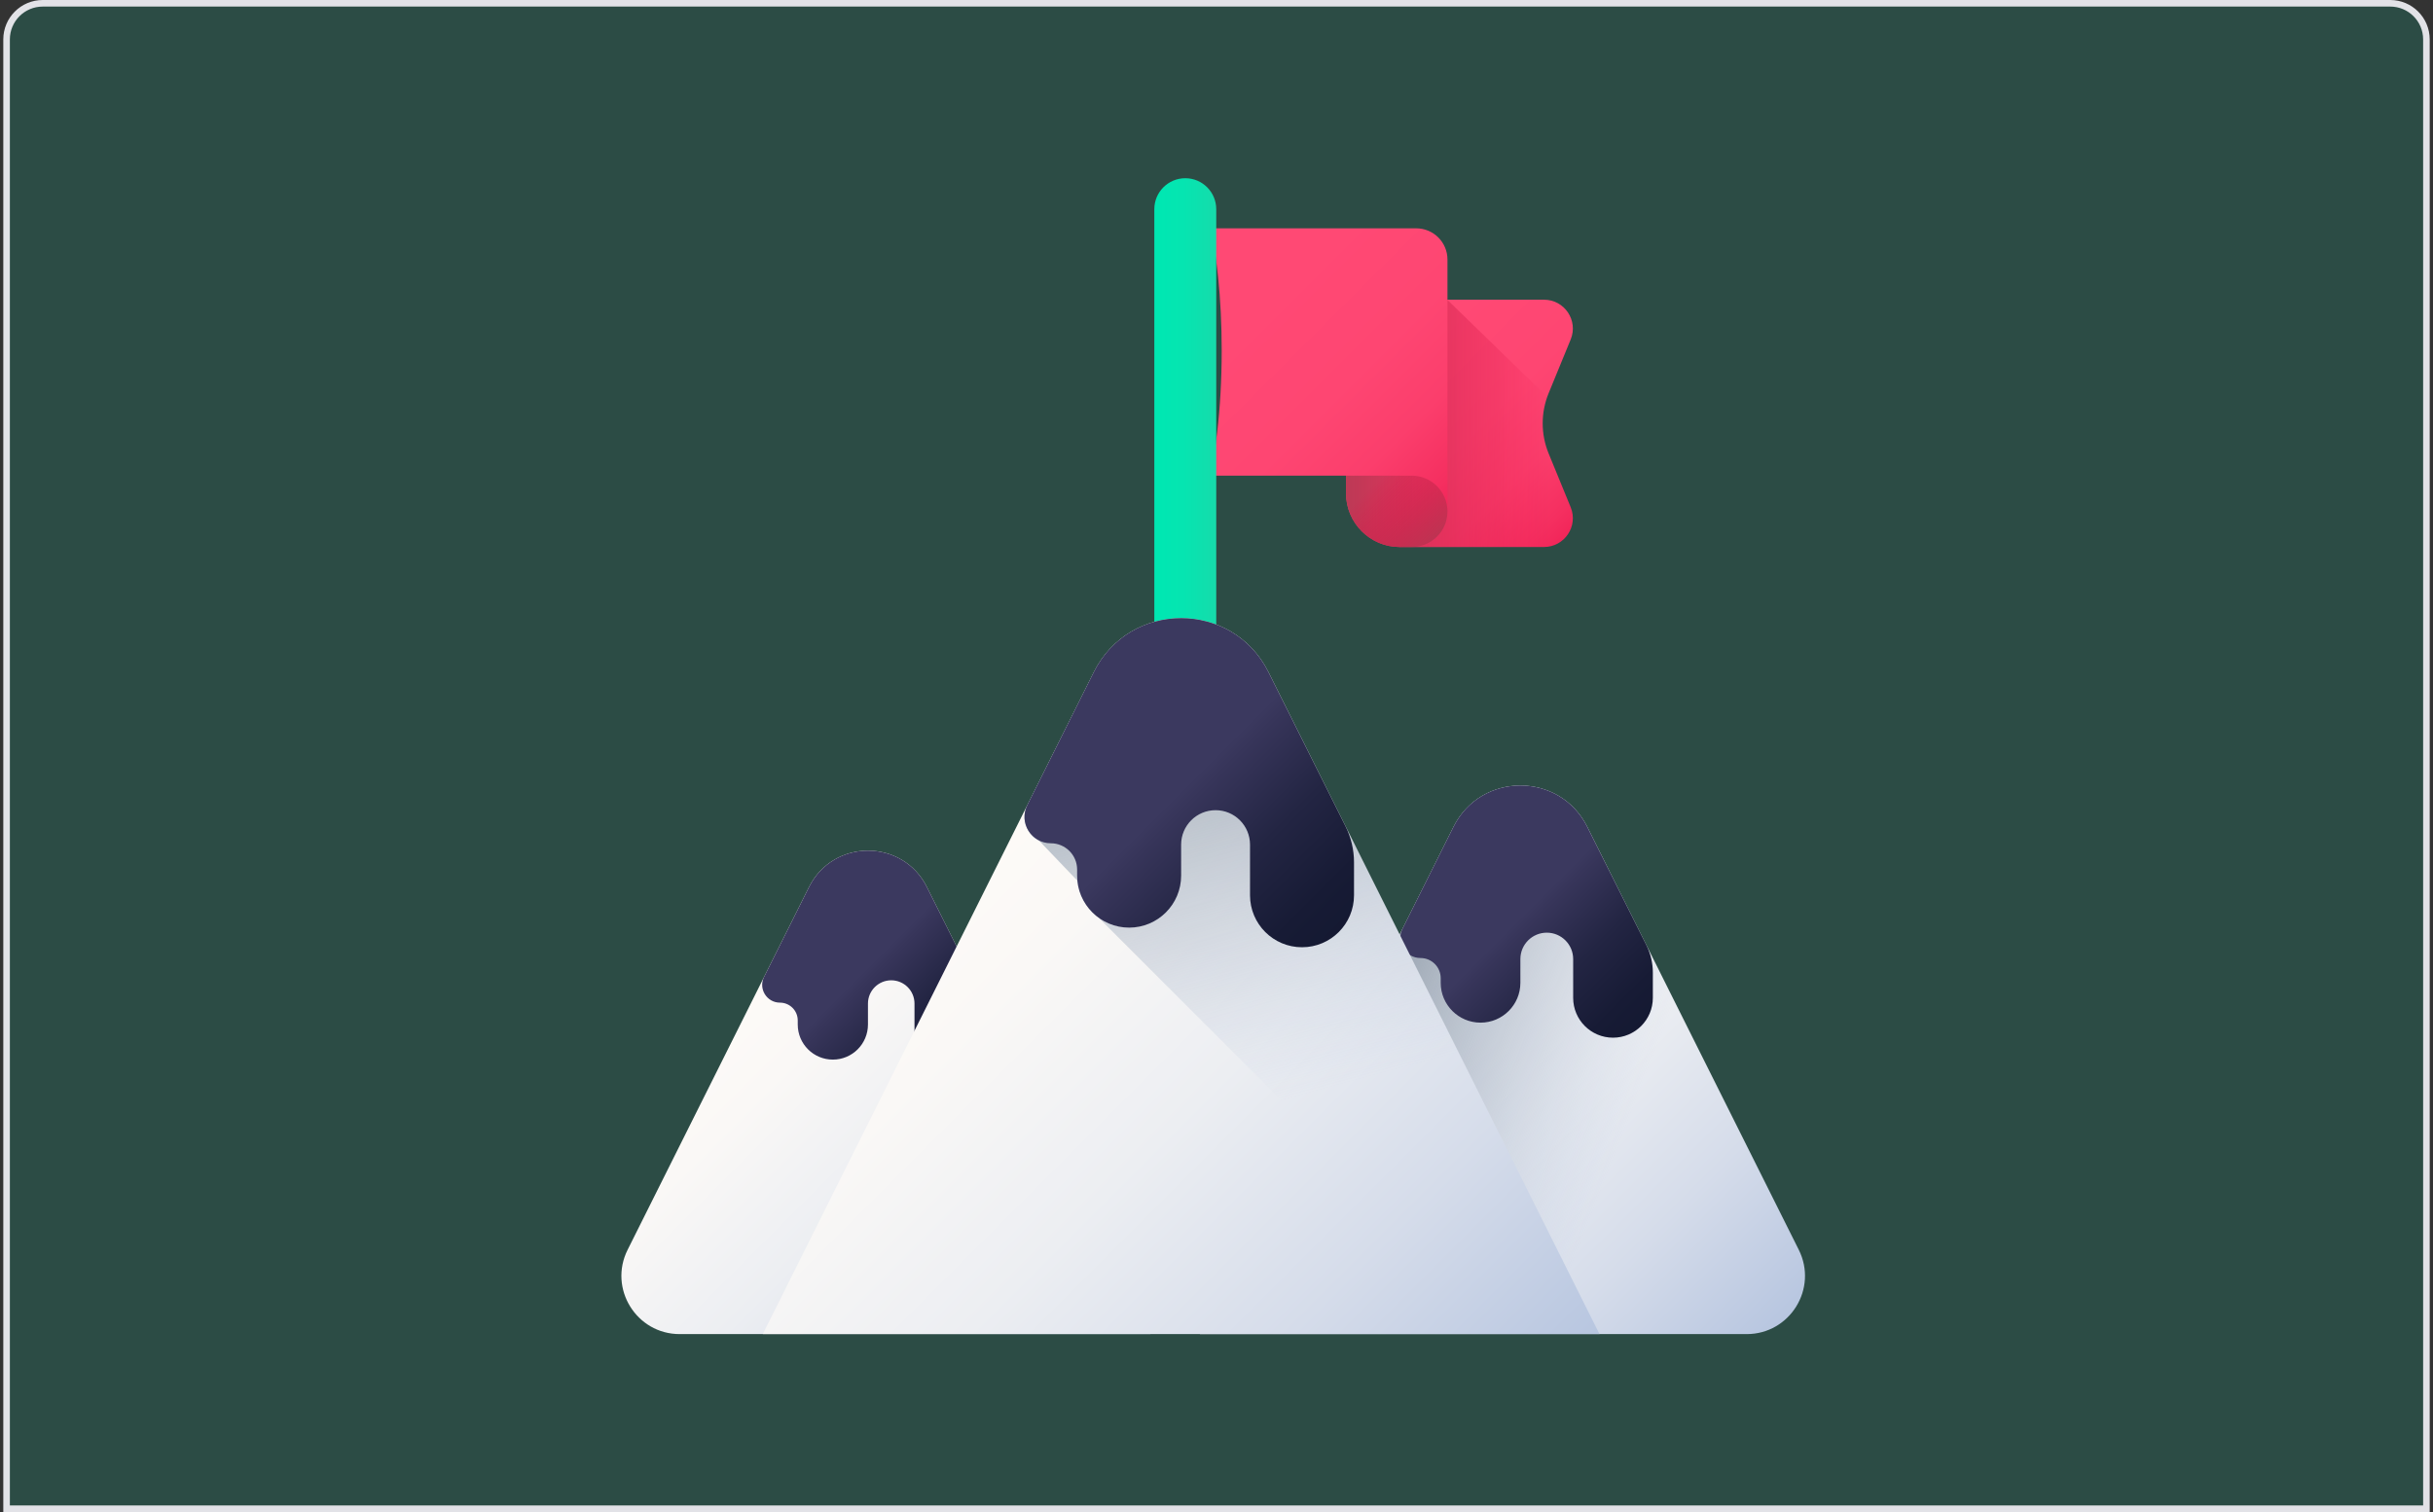 <svg width="370" height="230" viewBox="0 0 370 230" fill="none" xmlns="http://www.w3.org/2000/svg">
<rect x="0" y="0" width="370" height="230" fill="#333333" stroke="none"/>
<path d="M1 6C1 2.962 3.462 0.5 6.5 0.5H363.5C366.538 0.5 369 2.962 369 6V229.5H1V6Z" fill="#08E1AE" fill-opacity="0.15"/>
<g clip-path="url(#clip0_2917_6515)">
<path d="M234.805 83.205H212.869C208.353 83.205 204.691 79.544 204.691 75.027V45.588H234.805C237.924 45.588 240.047 48.752 238.863 51.639L235.508 59.817C234.304 62.751 234.304 66.042 235.508 68.976L238.863 77.154C240.047 80.04 237.924 83.205 234.805 83.205Z" fill="url(#paint0_linear_2917_6515)"/>
<path d="M220.089 45.588H204.691V75.027C204.691 79.544 208.353 83.205 212.869 83.205H234.805C237.924 83.205 240.047 80.04 238.863 77.154L235.508 68.976C234.378 66.223 234.308 63.158 235.297 60.367L220.089 45.588Z" fill="url(#paint1_linear_2917_6515)"/>
<path d="M220.125 39.483V77.793C220.125 76.29 219.516 74.93 218.53 73.944C217.546 72.959 216.185 72.35 214.681 72.35H184.047C184.471 70.353 184.831 68.12 185.11 65.703C185.547 61.941 185.791 57.739 185.791 53.303C185.791 49.321 185.595 45.528 185.239 42.071C184.963 39.399 184.593 36.928 184.146 34.732H215.374C217.999 34.732 220.125 36.86 220.125 39.483Z" fill="url(#paint2_linear_2917_6515)"/>
<path d="M204.691 75.027V72.381H214.712C217.702 72.381 220.124 74.805 220.124 77.793C220.124 80.783 217.702 83.205 214.712 83.205H212.869C208.353 83.205 204.691 79.544 204.691 75.027Z" fill="url(#paint3_linear_2917_6515)"/>
<path d="M182.421 112.228H178.086C176.682 112.228 175.545 111.091 175.545 109.688V31.818C175.545 29.218 177.653 27.11 180.253 27.11C182.852 27.11 184.96 29.218 184.96 31.818V109.688C184.962 111.091 183.823 112.228 182.421 112.228Z" fill="url(#paint4_linear_2917_6515)"/>
<path d="M265.626 202.932H182.465L221.045 125.772C225.233 117.392 237.192 117.392 241.382 125.772L273.551 190.109C276.497 196.001 272.212 202.932 265.626 202.932Z" fill="url(#paint5_linear_2917_6515)"/>
<path d="M265.626 202.932H182.465L221.045 125.772C225.233 117.392 237.192 117.392 241.382 125.772L273.551 190.109C276.497 196.001 272.212 202.932 265.626 202.932Z" fill="url(#paint6_linear_2917_6515)"/>
<path d="M241.383 125.772C237.193 117.392 225.234 117.392 221.045 125.772L213.286 141.288C212.267 143.327 213.751 145.725 216.029 145.725C217.722 145.725 219.095 147.098 219.095 148.791V149.496C219.095 152.842 221.808 155.555 225.154 155.555C228.501 155.555 231.213 152.842 231.213 149.496V145.883C231.213 143.666 233.01 141.869 235.227 141.869C237.444 141.869 239.24 143.666 239.24 145.883V151.784C239.24 155.13 241.952 157.843 245.299 157.843C248.646 157.843 251.358 155.13 251.358 151.784V147.951C251.358 146.487 251.018 145.044 250.364 143.735L241.383 125.772Z" fill="url(#paint7_linear_2917_6515)"/>
<path d="M174.962 202.932H103.37C96.783 202.932 92.5 196.001 95.444 190.109L123.035 134.928C126.728 127.544 137.266 127.544 140.959 134.928L174.962 202.932Z" fill="url(#paint8_linear_2917_6515)"/>
<path d="M140.959 134.929C137.267 127.543 126.727 127.543 123.034 134.929L116.197 148.603C115.299 150.399 116.606 152.514 118.614 152.514C120.107 152.514 121.316 153.724 121.316 155.216V155.837C121.316 158.787 123.707 161.178 126.657 161.178C129.606 161.178 131.996 158.787 131.996 155.837V152.653C131.996 150.7 133.58 149.115 135.534 149.115C137.488 149.115 139.072 150.698 139.072 152.653V157.855C139.072 160.803 141.463 163.194 144.412 163.194C147.361 163.194 149.752 160.803 149.752 157.855V154.475C149.752 153.185 149.451 151.914 148.874 150.76L140.959 134.929Z" fill="url(#paint9_linear_2917_6515)"/>
<path d="M243.245 202.932H116L166.35 102.229C171.819 91.293 187.426 91.293 192.895 102.229L243.245 202.932Z" fill="url(#paint10_linear_2917_6515)"/>
<path d="M192.892 102.228C192.329 101.105 191.655 100.102 190.901 99.21C189.67 97.751 188.212 96.602 186.623 95.76C186.617 95.757 186.611 95.753 186.605 95.75C186.355 95.618 186.104 95.496 185.848 95.379C185.822 95.367 185.795 95.355 185.769 95.342C185.523 95.233 185.276 95.129 185.024 95.032C184.99 95.02 184.954 95.006 184.919 94.992C184.67 94.899 184.42 94.812 184.169 94.731C184.135 94.722 184.1 94.712 184.066 94.701C183.809 94.621 183.549 94.547 183.289 94.483C183.272 94.477 183.256 94.475 183.239 94.47C182.103 94.19 180.939 94.043 179.773 94.031C179.77 94.031 179.766 94.031 179.763 94.031C179.531 94.028 179.299 94.035 179.067 94.045C178.985 94.047 178.904 94.047 178.823 94.052C178.618 94.062 178.413 94.08 178.21 94.1C178.1 94.109 177.992 94.119 177.883 94.131C177.694 94.153 177.506 94.181 177.316 94.209C177.194 94.227 177.072 94.248 176.949 94.269C176.771 94.3 176.592 94.336 176.415 94.374C176.283 94.403 176.153 94.433 176.022 94.466C175.854 94.507 175.685 94.55 175.517 94.597C175.377 94.636 175.24 94.679 175.102 94.723C174.943 94.772 174.784 94.822 174.627 94.877C174.479 94.929 174.332 94.987 174.185 95.043C174.041 95.099 173.894 95.153 173.751 95.215C173.574 95.289 173.401 95.373 173.226 95.454C173.115 95.506 173.003 95.554 172.893 95.609C172.615 95.748 172.342 95.897 172.073 96.054C171.973 96.114 171.874 96.18 171.774 96.242C171.6 96.349 171.427 96.456 171.257 96.572C171.147 96.646 171.042 96.725 170.934 96.804C170.778 96.915 170.623 97.027 170.47 97.147C170.362 97.232 170.256 97.321 170.15 97.409C170.003 97.531 169.859 97.654 169.718 97.781C169.612 97.876 169.509 97.974 169.407 98.071C169.269 98.203 169.131 98.339 168.998 98.478C168.899 98.579 168.802 98.682 168.706 98.788C168.572 98.933 168.443 99.083 168.314 99.236C168.225 99.343 168.133 99.451 168.045 99.562C167.916 99.725 167.792 99.894 167.669 100.064C167.589 100.174 167.508 100.281 167.431 100.393C167.299 100.586 167.174 100.786 167.049 100.988C166.988 101.087 166.923 101.182 166.864 101.282C166.684 101.588 166.511 101.903 166.348 102.228L156.224 122.479C155.194 124.539 156.125 126.873 157.976 127.826L163.843 133.965C164.067 136.268 165.283 138.277 167.054 139.572L230.413 202.93H243.242L192.892 102.228Z" fill="url(#paint11_linear_2917_6515)"/>
<path d="M192.893 102.229C187.424 91.293 171.817 91.293 166.349 102.229L156.225 122.48C154.894 125.141 156.829 128.271 159.803 128.271C162.013 128.271 163.805 130.063 163.805 132.272V133.193C163.805 137.56 167.346 141.101 171.713 141.101C176.08 141.101 179.621 137.561 179.621 133.193V128.477C179.621 125.583 181.966 123.238 184.859 123.238C187.753 123.238 190.097 125.583 190.097 128.477V136.178C190.097 140.547 193.637 144.087 198.006 144.087C202.373 144.087 205.913 140.547 205.913 136.178V131.175C205.913 129.265 205.468 127.382 204.615 125.674L192.893 102.229Z" fill="url(#paint12_linear_2917_6515)"/>
</g>
<path d="M1 6C1 2.962 3.462 0.5 6.5 0.5H363.5C366.538 0.5 369 2.962 369 6V229.5H1V6Z" stroke="#E2E2E7"/>
<defs>
<linearGradient id="paint0_linear_2917_6515" x1="212.936" y1="54.279" x2="246.942" y2="88.286" gradientUnits="userSpaceOnUse">
<stop stop-color="#FF4974"/>
<stop offset="0.326" stop-color="#FE4672"/>
<stop offset="0.532" stop-color="#FB3E6C"/>
<stop offset="0.705" stop-color="#F52F60"/>
<stop offset="0.859" stop-color="#EE1A51"/>
<stop offset="1" stop-color="#E4003D"/>
</linearGradient>
<linearGradient id="paint1_linear_2917_6515" x1="235.469" y1="64.397" x2="198.517" y2="64.397" gradientUnits="userSpaceOnUse">
<stop stop-color="#E4003D" stop-opacity="0"/>
<stop offset="0.584" stop-color="#BD294B" stop-opacity="0.584"/>
<stop offset="1" stop-color="#A64153"/>
</linearGradient>
<linearGradient id="paint2_linear_2917_6515" x1="192.639" y1="45.485" x2="231.287" y2="84.134" gradientUnits="userSpaceOnUse">
<stop stop-color="#FF4974"/>
<stop offset="0.326" stop-color="#FE4672"/>
<stop offset="0.532" stop-color="#FB3E6C"/>
<stop offset="0.705" stop-color="#F52F60"/>
<stop offset="0.859" stop-color="#EE1A51"/>
<stop offset="1" stop-color="#E4003D"/>
</linearGradient>
<linearGradient id="paint3_linear_2917_6515" x1="209.06" y1="73.635" x2="220.348" y2="84.923" gradientUnits="userSpaceOnUse">
<stop stop-color="#E4003D" stop-opacity="0"/>
<stop offset="0.584" stop-color="#BD294B" stop-opacity="0.584"/>
<stop offset="1" stop-color="#A64153"/>
</linearGradient>
<linearGradient id="paint4_linear_2917_6515" x1="176.298" y1="69.669" x2="190.992" y2="69.669" gradientUnits="userSpaceOnUse">
<stop stop-color="#00E7B2"/>
<stop offset="0.246" stop-color="#05E5B1"/>
<stop offset="0.53" stop-color="#13DDAC"/>
<stop offset="0.832" stop-color="#2AD1A5"/>
<stop offset="1" stop-color="#3AC9A0"/>
</linearGradient>
<linearGradient id="paint5_linear_2917_6515" x1="195.64" y1="147.642" x2="270.967" y2="222.969" gradientUnits="userSpaceOnUse">
<stop stop-color="#FFFCF8"/>
<stop offset="0.188" stop-color="#FAF8F6"/>
<stop offset="0.404" stop-color="#ECEEF2"/>
<stop offset="0.635" stop-color="#D5DCEA"/>
<stop offset="0.875" stop-color="#B5C4DF"/>
<stop offset="1" stop-color="#A1B5D8"/>
</linearGradient>
<linearGradient id="paint6_linear_2917_6515" x1="245.542" y1="175.846" x2="193.525" y2="155.605" gradientUnits="userSpaceOnUse">
<stop stop-color="#A1B5D8" stop-opacity="0"/>
<stop offset="0.391" stop-color="#8C9DB6" stop-opacity="0.392"/>
<stop offset="0.776" stop-color="#7A899A" stop-opacity="0.776"/>
<stop offset="1" stop-color="#748290"/>
</linearGradient>
<linearGradient id="paint7_linear_2917_6515" x1="231.277" y1="139.5" x2="250.876" y2="159.1" gradientUnits="userSpaceOnUse">
<stop stop-color="#3B395F"/>
<stop offset="0.063" stop-color="#37355A"/>
<stop offset="0.403" stop-color="#232543"/>
<stop offset="0.723" stop-color="#171B35"/>
<stop offset="1" stop-color="#131830"/>
</linearGradient>
<linearGradient id="paint8_linear_2917_6515" x1="103.211" y1="151.438" x2="175.204" y2="223.431" gradientUnits="userSpaceOnUse">
<stop stop-color="#FFFCF8"/>
<stop offset="0.188" stop-color="#FAF8F6"/>
<stop offset="0.404" stop-color="#ECEEF2"/>
<stop offset="0.635" stop-color="#D5DCEA"/>
<stop offset="0.875" stop-color="#B5C4DF"/>
<stop offset="1" stop-color="#A1B5D8"/>
</linearGradient>
<linearGradient id="paint9_linear_2917_6515" x1="132.052" y1="147.027" x2="149.326" y2="164.301" gradientUnits="userSpaceOnUse">
<stop stop-color="#3B395F"/>
<stop offset="0.063" stop-color="#37355A"/>
<stop offset="0.403" stop-color="#232543"/>
<stop offset="0.723" stop-color="#171B35"/>
<stop offset="1" stop-color="#131830"/>
</linearGradient>
<linearGradient id="paint10_linear_2917_6515" x1="133.047" y1="130.625" x2="239.658" y2="237.236" gradientUnits="userSpaceOnUse">
<stop stop-color="#FFFCF8"/>
<stop offset="0.188" stop-color="#FAF8F6"/>
<stop offset="0.404" stop-color="#ECEEF2"/>
<stop offset="0.635" stop-color="#D5DCEA"/>
<stop offset="0.875" stop-color="#B5C4DF"/>
<stop offset="1" stop-color="#A1B5D8"/>
</linearGradient>
<linearGradient id="paint11_linear_2917_6515" x1="200.125" y1="166.086" x2="175.999" y2="77.347" gradientUnits="userSpaceOnUse">
<stop stop-color="#A1B5D8" stop-opacity="0"/>
<stop offset="0.042" stop-color="#9DB1D2" stop-opacity="0.043"/>
<stop offset="0.287" stop-color="#8B9CB5" stop-opacity="0.286"/>
<stop offset="0.53" stop-color="#7E8EA1" stop-opacity="0.529"/>
<stop offset="0.769" stop-color="#778594" stop-opacity="0.769"/>
<stop offset="1" stop-color="#748290"/>
</linearGradient>
<linearGradient id="paint12_linear_2917_6515" x1="179.703" y1="120.146" x2="205.282" y2="145.726" gradientUnits="userSpaceOnUse">
<stop stop-color="#3B395F"/>
<stop offset="0.063" stop-color="#37355A"/>
<stop offset="0.403" stop-color="#232543"/>
<stop offset="0.723" stop-color="#171B35"/>
<stop offset="1" stop-color="#131830"/>
</linearGradient>
<clipPath id="clip0_2917_6515">
<rect width="180" height="180" fill="white" transform="translate(94.5 25)"/>
</clipPath>
</defs>
</svg>
